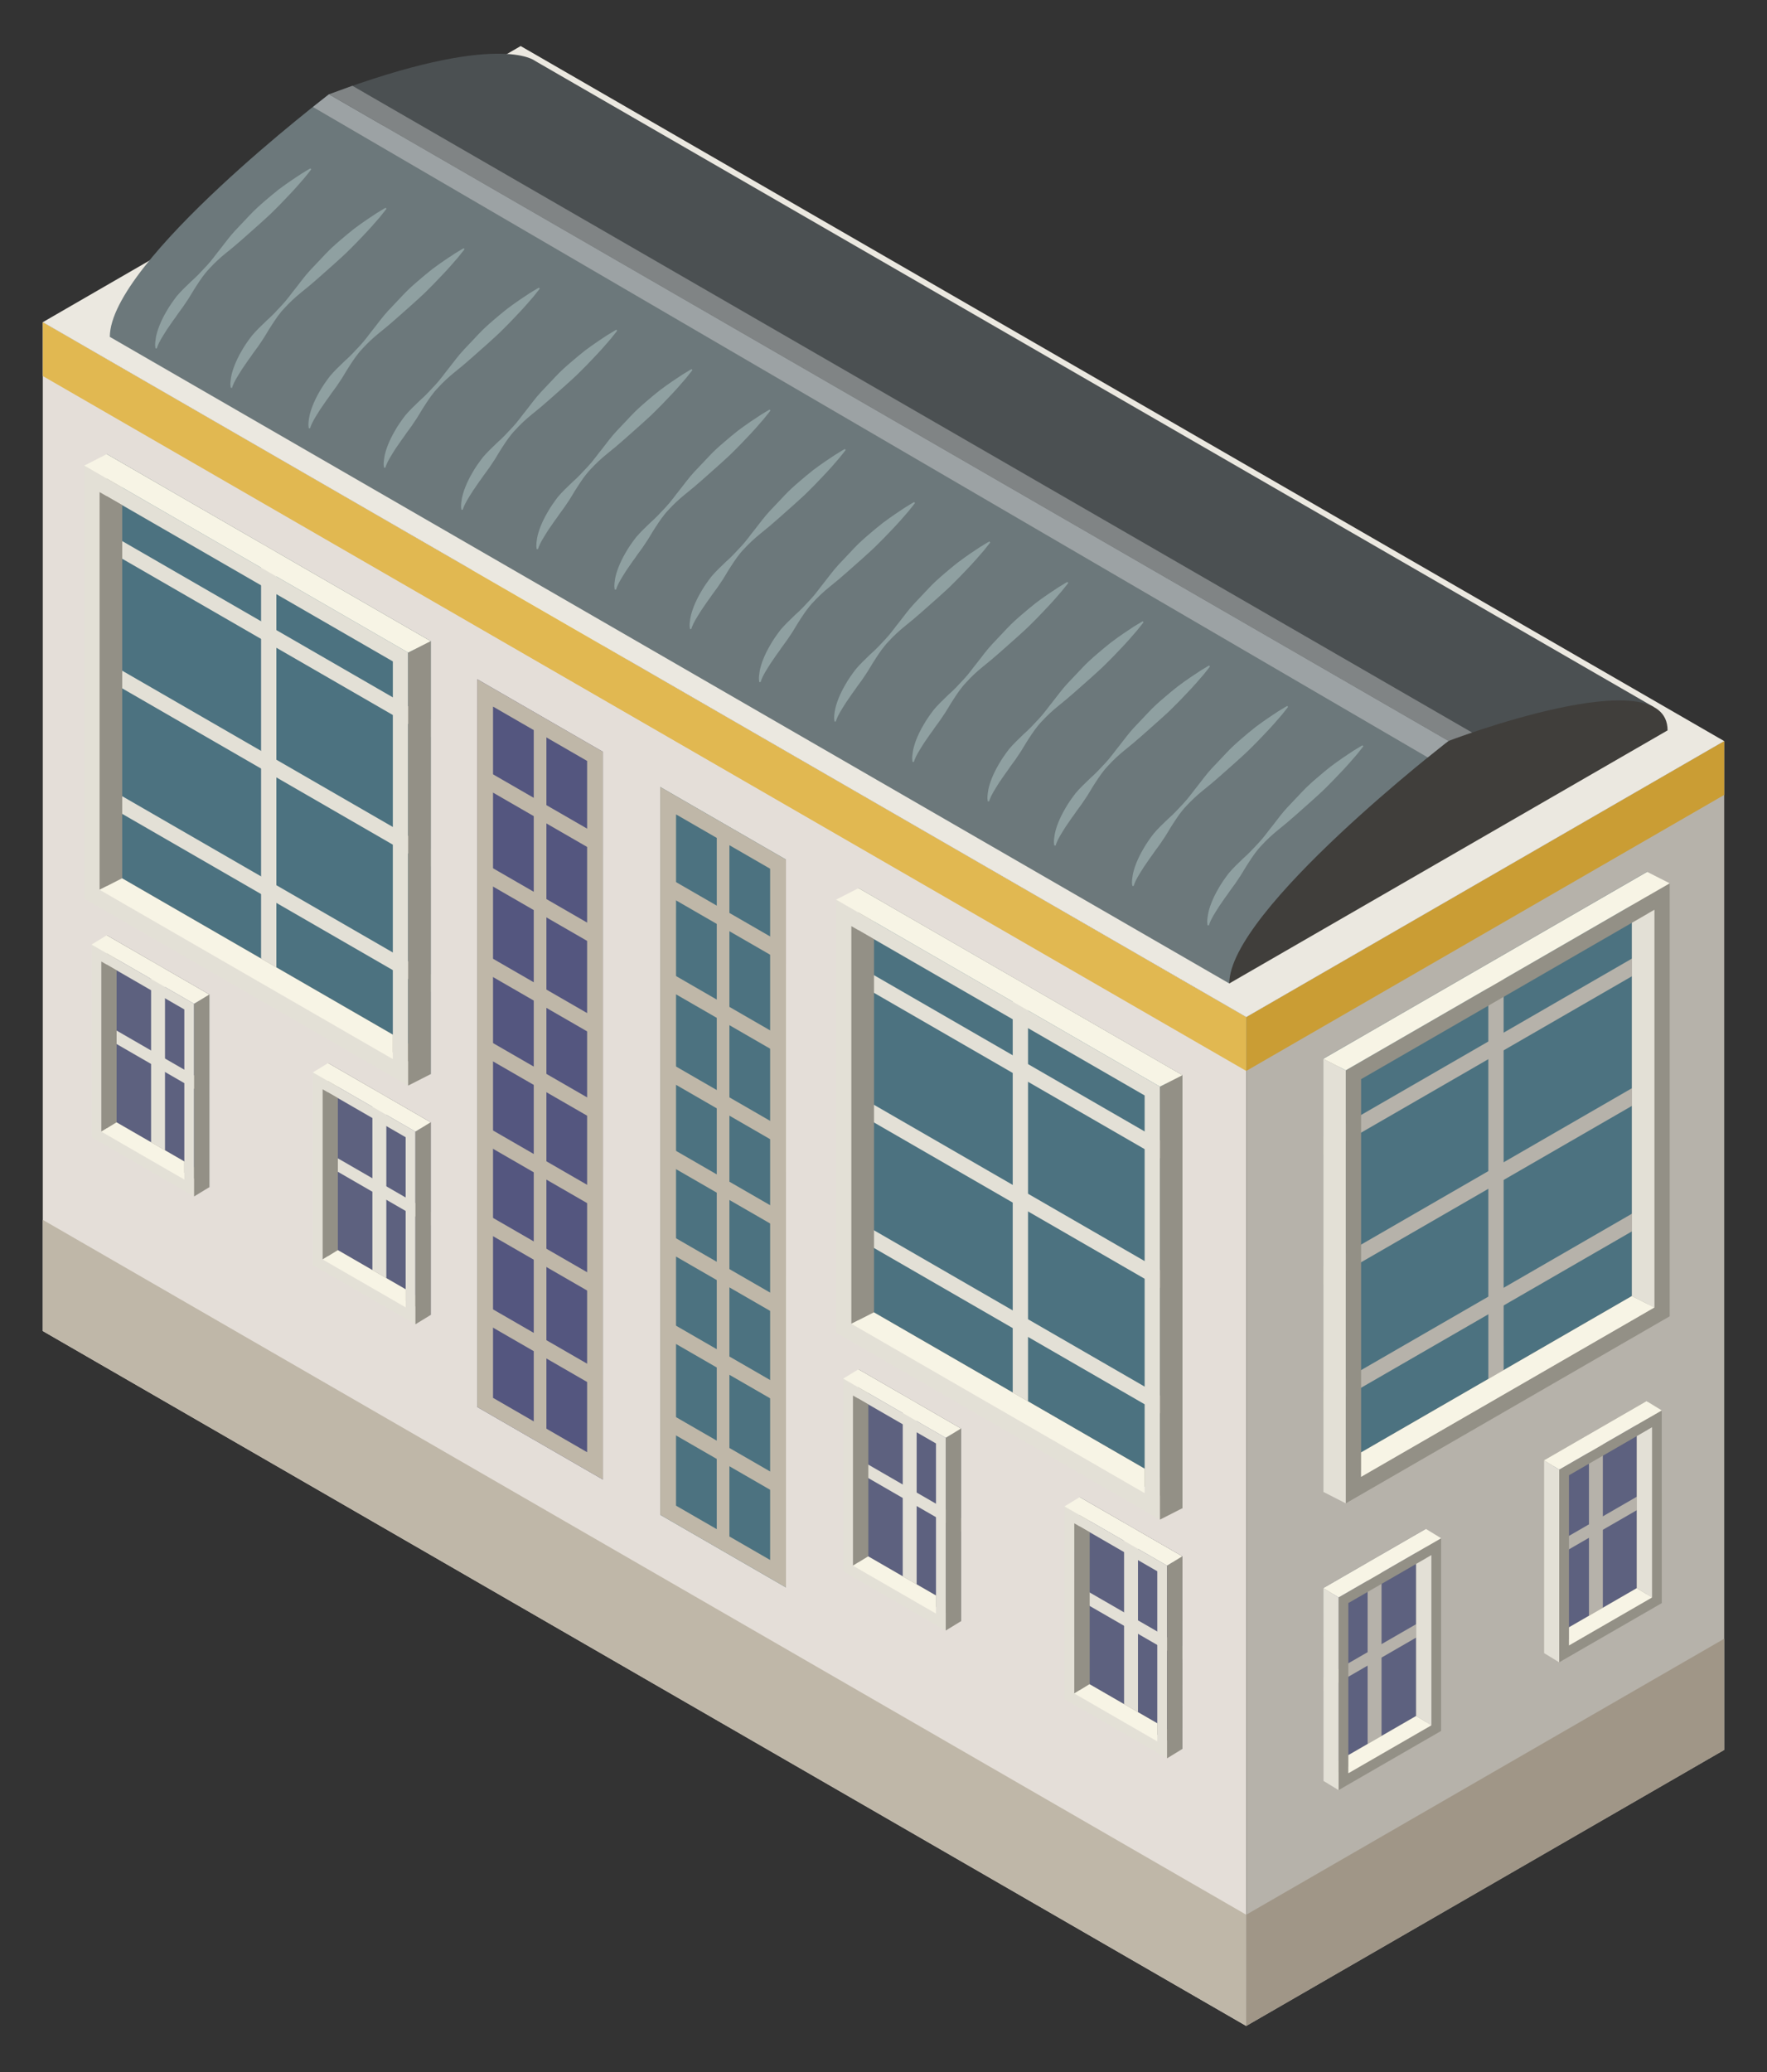 <?xml version="1.0" encoding="UTF-8"?> <!-- Creator: CorelDRAW 2018 (64-Bit) --> <svg xmlns="http://www.w3.org/2000/svg" xmlns:xlink="http://www.w3.org/1999/xlink" xml:space="preserve" width="29mm" height="34mm" style="shape-rendering:geometricPrecision; text-rendering:geometricPrecision; image-rendering:optimizeQuality; fill-rule:evenodd; clip-rule:evenodd" viewBox="0 0 2900 3400"><rect x="0" y="0" width="2900" height="3400" fill="#333333" stroke="none"/> <defs> <style type="text/css"> <![CDATA[ .fil14 {fill:#F7F4E5;fill-rule:nonzero} .fil12 {fill:#EBE8E0;fill-rule:nonzero} .fil3 {fill:#E4DED8;fill-rule:nonzero} .fil6 {fill:#E3E0D6;fill-rule:nonzero} .fil8 {fill:#E1B851;fill-rule:nonzero} .fil1 {fill:#DED853;fill-rule:nonzero} .fil11 {fill:#CA9D34;fill-rule:nonzero} .fil19 {fill:#C4C186;fill-rule:nonzero} .fil4 {fill:#BFB7A8;fill-rule:nonzero} .fil2 {fill:#BFB75B;fill-rule:nonzero} .fil9 {fill:#B6B2AA;fill-rule:nonzero} .fil10 {fill:#A09687;fill-rule:nonzero} .fil20 {fill:#9CA2A4;fill-rule:nonzero} .fil13 {fill:#939086;fill-rule:nonzero} .fil0 {fill:#85803C;fill-rule:nonzero} .fil23 {fill:#8FA0A1;fill-rule:nonzero} .fil21 {fill:#808485;fill-rule:nonzero} .fil22 {fill:#787473;fill-rule:nonzero} .fil16 {fill:#6C787B;fill-rule:nonzero} .fil18 {fill:#403E3B;fill-rule:nonzero} .fil17 {fill:#4B5052;fill-rule:nonzero} .fil7 {fill:#5D617F;fill-rule:nonzero} .fil5 {fill:#4C7280;fill-rule:nonzero} .fil15 {fill:#54567F;fill-rule:nonzero} ]]> </style> </defs> <g id="Слой_x0020_1">  <g id="_2963834047088"> <path class="fil0" d="M1093.93 841.63c-50.8,29.31 -50.8,76.91 0,106.24 50.8,29.33 133.21,29.33 184.01,0 50.8,-29.33 50.8,-76.93 0,-106.24 -50.8,-29.35 -133.21,-29.35 -184.01,0z"></path> <path class="fil1" d="M1041.79 786.2c0,79.62 64.52,144.15 144.14,144.15 79.63,0 144.15,-64.53 144.15,-144.15 0,-79.62 -64.52,-144.14 -144.15,-144.14 -79.62,0 -144.14,64.52 -144.14,144.14z"></path> <path class="fil2" d="M1121.27 657.54c-61.49,83.12 -24.66,235.65 110.31,235.65 24.95,0 46.5,-5.32 64.7,-14.34 -26.42,31.5 -66.04,51.5 -110.35,51.5 -79.62,0 -144.14,-64.53 -144.14,-144.15 0,-56.33 32.38,-104.98 79.48,-128.66z"></path> <path class="fil0" d="M825.96 989.44c-50.8,29.32 -50.8,76.86 0,106.19 50.84,29.38 133.17,29.38 184.01,0 50.8,-29.33 50.8,-76.87 0,-106.19 -50.84,-29.36 -133.17,-29.36 -184.01,0z"></path> <path class="fil1" d="M773.82 933.98c0,79.58 64.52,144.15 144.14,144.15 79.59,0 144.11,-64.57 144.11,-144.15 0,-79.59 -64.52,-144.14 -144.11,-144.14 -79.62,0 -144.14,64.55 -144.14,144.14z"></path> <path class="fil2" d="M853.3 805.29c-61.52,83.15 -24.69,235.73 110.28,235.73 24.98,0 46.49,-5.37 64.73,-14.4 -26.45,31.47 -66.07,51.51 -110.35,51.51 -79.62,0 -144.14,-64.57 -144.14,-144.15 0,-56.3 32.38,-104.99 79.48,-128.69z"></path> <path class="fil0" d="M537.63 1153.3c-50.8,29.35 -50.8,76.91 0,106.26 50.84,29.31 133.21,29.31 184.01,0 50.8,-29.35 50.8,-76.91 0,-106.26 -50.8,-29.31 -133.17,-29.31 -184.01,0z"></path> <path class="fil1" d="M485.53 1097.89c0,79.62 64.52,144.14 144.14,144.14 79.59,0 144.15,-64.52 144.15,-144.14 0,-79.63 -64.56,-144.16 -144.15,-144.16 -79.62,0 -144.14,64.53 -144.14,144.16z"></path> <path class="fil2" d="M564.98 969.19c-61.49,83.15 -24.66,235.69 110.34,235.69 24.95,0 46.46,-5.32 64.7,-14.32 -26.42,31.46 -66.04,51.5 -110.35,51.5 -79.62,0 -144.18,-64.55 -144.18,-144.17 0,-56.35 32.42,-105 79.49,-128.7z"></path> <path class="fil0" d="M269.66 1301.12c-50.8,29.31 -50.8,76.87 0,106.18 50.8,29.35 133.21,29.35 184.01,0 50.8,-29.31 50.8,-76.87 0,-106.18 -50.8,-29.35 -133.21,-29.35 -184.01,0z"></path> <path class="fil1" d="M217.52 1245.65c0,79.63 64.53,144.16 144.15,144.16 79.62,0 144.14,-64.53 144.14,-144.16 0,-79.58 -64.52,-144.14 -144.14,-144.14 -79.62,0 -144.15,64.56 -144.15,144.14z"></path> <path class="fil2" d="M297.01 1116.97c-61.49,83.14 -24.66,235.72 110.31,235.72 24.98,0 46.46,-5.36 64.7,-14.39 -26.42,31.5 -66.04,51.51 -110.35,51.51 -79.62,0 -144.15,-64.53 -144.15,-144.16 0,-56.29 32.39,-104.95 79.49,-128.68z"></path> <polygon class="fil3" points="70.24,2184.13 2045.41,3324.44 2045.41,1668.99 70.24,528.67 "></polygon> <polygon class="fil4" points="70.24,2184.13 2045.41,3324.44 2045.41,3141.95 70.24,2001.66 "></polygon> <polygon class="fil5" points="1408.89,2167.92 1940.39,2474.81 1940.42,1764.28 1408.89,1457.4 "></polygon> <polygon class="fil6" points="1662.08,2314.16 1687.2,2328.61 1687.2,1618.08 1662.08,1603.58 "></polygon> <polygon class="fil6" points="1408.89,1827.14 1940.39,2134.02 1940.42,2105.03 1408.89,1798.18 "></polygon> <polygon class="fil6" points="1408.89,1614.46 1940.42,1921.33 1940.42,1892.3 1408.89,1585.45 "></polygon> <polygon class="fil6" points="1408.85,2033.09 1940.39,2339.98 1940.39,2310.97 1408.85,2004.06 "></polygon> <polygon class="fil5" points="175.23,1455.74 706.76,1762.58 706.79,1052.06 175.26,745.18 "></polygon> <polygon class="fil6" points="428.49,1601.89 453.57,1616.39 453.57,905.86 428.49,891.36 "></polygon> <polygon class="fil6" points="175.23,1114.92 706.76,1421.84 706.76,1392.8 175.23,1085.93 "></polygon> <polygon class="fil6" points="175.23,902.23 706.76,1209.08 706.76,1180.11 175.23,873.24 "></polygon> <polygon class="fil6" points="175.23,1320.87 706.76,1627.71 706.76,1598.75 175.23,1291.87 "></polygon> <polygon class="fil7" points="175.23,1850.92 343.5,1948.08 343.5,1631.88 175.23,1534.7 "></polygon> <polygon class="fil6" points="247.97,1892.9 270.79,1906.07 270.79,1589.86 247.97,1576.67 "></polygon> <polygon class="fil6" points="175.23,1703.85 343.5,1801 343.5,1778.95 175.23,1681.76 "></polygon> <polygon class="fil7" points="538.48,2060.61 706.76,2157.76 706.76,1841.57 538.48,1744.42 "></polygon> <polygon class="fil6" points="611.19,2102.59 634.05,2115.79 634.05,1799.6 611.19,1786.44 "></polygon> <polygon class="fil6" points="538.48,1913.54 706.76,2010.73 706.76,1988.65 538.48,1891.46 "></polygon> <polygon class="fil7" points="1408.85,2563.12 1577.13,2660.27 1577.13,2344.08 1408.85,2246.91 "></polygon> <polygon class="fil6" points="1481.56,2605.13 1504.42,2618.28 1504.42,2302.08 1481.6,2288.93 "></polygon> <polygon class="fil6" points="1408.85,2416.04 1577.13,2513.23 1577.13,2491.14 1408.85,2393.94 "></polygon> <polygon class="fil7" points="1772.07,2772.8 1940.39,2869.99 1940.39,2553.76 1772.07,2456.65 "></polygon> <polygon class="fil6" points="1844.82,2814.81 1867.64,2828.01 1867.64,2511.81 1844.82,2498.62 "></polygon> <polygon class="fil6" points="1772.07,2625.8 1940.39,2722.91 1940.39,2700.84 1772.07,2603.71 "></polygon> <polygon class="fil8" points="70.24,617.04 2045.41,1757.36 2045.41,1668.99 70.24,528.67 "></polygon> <polygon class="fil9" points="2045.41,1668.89 2045.41,3324.33 2829.77,2871.48 2829.74,1216.07 "></polygon> <polygon class="fil10" points="2045.41,3324.33 2829.77,2871.48 2829.77,2689.01 2045.41,3141.83 "></polygon> <polygon class="fil5" points="2171.81,1737.33 2171.81,2447.86 2703.34,2140.98 2703.34,1430.45 "></polygon> <polygon class="fil9" points="2442.63,1591.1 2442.67,2301.66 2467.79,2287.16 2467.75,1576.6 "></polygon> <polygon class="fil9" points="2171.81,2107.08 2703.34,1800.19 2703.34,1771.2 2171.81,2078.07 "></polygon> <polygon class="fil9" points="2171.81,1894.38 2703.34,1587.5 2703.34,1558.5 2171.81,1865.38 "></polygon> <polygon class="fil9" points="2171.81,2284.02 2171.81,2312.99 2703.34,2006.14 2703.34,1977.14 "></polygon> <polygon class="fil7" points="2171.81,2605.97 2171.81,2922.16 2340.12,2825.01 2340.12,2508.82 "></polygon> <polygon class="fil9" points="2244.55,2564 2244.55,2880.15 2267.37,2866.98 2267.37,2550.84 "></polygon> <polygon class="fil9" points="2171.81,2753.05 2171.81,2775.12 2340.12,2677.93 2340.12,2655.88 "></polygon> <polygon class="fil7" points="2535.03,2396.28 2535.03,2712.48 2703.34,2615.31 2703.34,2299.1 "></polygon> <polygon class="fil9" points="2607.81,2354.26 2607.81,2670.46 2630.59,2657.26 2630.59,2341.07 "></polygon> <polygon class="fil9" points="2535.03,2565.4 2703.34,2468.25 2703.34,2446.16 2535.03,2543.35 "></polygon> <polygon class="fil11" points="2045.41,1757.27 2829.74,1304.4 2829.74,1216.07 2045.41,1668.89 "></polygon> <polygon class="fil12" points="70.24,528.67 2045.41,1668.92 2829.74,1216.07 854.54,75.57 "></polygon> <path class="fil13" d="M200.38 788.67l481.29 277.85 -0.03 652.57 -481.3 -277.89 0.04 -652.53zm-25.15 667.07l531.53 306.84 0.03 -710.52 -531.53 -306.88 -0.03 710.56z"></path> <path class="fil6" d="M163.44 807.48l481.3 277.84 -0.04 652.57 -481.29 -277.84 0.03 -652.57zm-25.11 667.03l531.49 306.89 0.04 -710.58 -531.53 -306.85 0 710.54z"></path> <polygon class="fil13" points="669.82,1781.4 706.76,1762.58 706.79,1052.06 669.86,1070.82 "></polygon> <polygon class="fil13" points="163.41,1460.05 200.34,1441.2 200.38,828.78 163.44,807.48 "></polygon> <polygon class="fil14" points="138.33,763.97 669.86,1070.82 706.79,1052.06 175.26,745.18 "></polygon> <polygon class="fil14" points="163.41,1460.05 644.7,1737.89 644.74,1697.78 200.34,1441.2 "></polygon> <path class="fil13" d="M1434.18 1500.89l481.33 277.89 0 652.52 -481.33 -277.88 0 -652.53zm-25.11 667.03l531.53 306.89 0.03 -710.53 -531.56 -306.88 0 710.52z"></path> <path class="fil6" d="M1397.25 1519.7l481.33 277.85 0 652.56 -481.33 -277.88 0 -652.53zm-25.08 667.03l531.53 306.85 0 -710.51 -531.53 -306.87 0 710.53z"></path> <polygon class="fil13" points="1903.7,2493.58 1940.6,2474.81 1940.63,1764.28 1903.7,1783.07 "></polygon> <polygon class="fil13" points="1397.25,2172.23 1434.18,2153.42 1434.18,1541.01 1397.25,1519.7 "></polygon> <polygon class="fil14" points="1372.17,1476.2 1903.7,1783.07 1940.63,1764.28 1409.07,1457.4 "></polygon> <polygon class="fil14" points="1397.25,2172.23 1878.58,2450.11 1878.58,2409.97 1434.18,2153.42 "></polygon> <path class="fil13" d="M2196.89 2404.57l0 -652.57 481.33 -277.88 0 652.57 -481.33 277.88zm-25.08 -667.07l0 710.53 531.53 -306.84 0 -710.53 -531.53 306.84z"></path> <path class="fil13" d="M2233.83 2423.34l0 -652.53 481.33 -277.9 0 652.55 -481.33 277.88zm-25.12 -667.04l0 710.57 531.56 -306.92 0 -710.53 -531.56 306.88z"></path> <polygon class="fil6" points="2171.81,1737.5 2171.81,2448.03 2208.71,2466.87 2208.71,1756.3 "></polygon> <polygon class="fil6" points="2678.22,1514.26 2678.22,2126.69 2715.16,2145.46 2715.16,1492.91 "></polygon> <polygon class="fil14" points="2171.81,1737.5 2208.71,1756.3 2740.27,1449.42 2703.34,1430.66 "></polygon> <polygon class="fil14" points="2233.83,2383.27 2233.83,2423.34 2715.16,2145.46 2678.22,2126.69 "></polygon> <path class="fil13" d="M191.24 1562.45l136.25 78.63 0 279.19 -136.25 -78.63 0 -279.19zm-16.01 288.47l168.27 97.16 0 -316.2 -168.27 -97.18 0 316.22z"></path> <path class="fil6" d="M166.27 1577.73l136.24 78.68 0 279.15 -136.24 -78.64 0 -279.19zm-16.02 288.43l168.27 97.15 0 -316.19 -168.27 -97.15 0 316.19z"></path> <polygon class="fil13" points="318.52,1963.31 343.5,1948.08 343.5,1631.88 318.52,1647.12 "></polygon> <polygon class="fil13" points="166.27,1856.92 191.24,1841.64 191.24,1592.16 166.27,1577.73 "></polygon> <polygon class="fil14" points="150.25,1549.97 318.52,1647.12 343.5,1631.88 175.23,1534.7 "></polygon> <polygon class="fil14" points="166.27,1856.92 302.51,1935.56 302.51,1905.84 191.24,1841.64 "></polygon> <path class="fil13" d="M554.5 1772.17l136.24 78.68 0 279.19 -136.24 -78.7 0 -279.17zm-16.02 288.44l168.28 97.15 0 -316.19 -168.28 -97.15 0 316.19z"></path> <path class="fil6" d="M529.52 1787.46l136.24 78.63 0 279.19 -136.24 -78.63 0 -279.19zm-16.02 288.42l168.28 97.17 0 -316.21 -168.28 -97.15 0 316.19z"></path> <polygon class="fil13" points="681.78,2173.05 706.76,2157.76 706.76,1841.57 681.78,1856.84 "></polygon> <polygon class="fil13" points="529.52,2066.65 554.5,2051.34 554.5,1801.85 529.52,1787.46 "></polygon> <polygon class="fil14" points="513.5,1759.69 681.78,1856.84 706.76,1841.57 538.48,1744.42 "></polygon> <polygon class="fil14" points="529.52,2066.65 665.76,2145.28 665.76,2115.61 554.5,2051.34 "></polygon> <path class="fil13" d="M1424.87 2274.68l136.24 78.67 0 279.15 -136.24 -78.67 0 -279.15zm-16.02 288.44l168.28 97.15 0 -316.19 -168.28 -97.17 0 316.21z"></path> <path class="fil6" d="M1399.89 2289.96l136.25 78.63 0 279.22 -136.25 -78.67 0 -279.18zm-16.01 288.42l168.27 97.19 0 -316.23 -168.27 -97.15 0 316.19z"></path> <polygon class="fil13" points="1552.15,2675.57 1577.13,2660.27 1577.13,2344.08 1552.15,2359.34 "></polygon> <polygon class="fil13" points="1399.89,2569.14 1424.87,2553.83 1424.87,2304.35 1399.89,2289.96 "></polygon> <polygon class="fil14" points="1383.88,2262.19 1552.15,2359.34 1577.13,2344.08 1408.85,2246.91 "></polygon> <polygon class="fil14" points="1399.89,2569.14 1536.14,2647.81 1536.14,2618.11 1424.87,2553.83 "></polygon> <path class="fil13" d="M1788.09 2484.4l136.21 78.63 0 279.19 -136.21 -78.63 0 -279.19zm-16.09 288.4l168.31 97.19 0.04 -316.23 -168.35 -97.11 0 316.15z"></path> <path class="fil6" d="M1763.11 2499.64l136.21 78.67 0 279.19 -136.24 -78.67 0.03 -279.19zm-16.08 288.47l168.31 97.16 0 -316.23 -168.31 -97.17 0 316.24z"></path> <polygon class="fil13" points="1915.34,2885.27 1940.31,2869.99 1940.35,2553.76 1915.34,2569.04 "></polygon> <polygon class="fil13" points="1763.08,2778.83 1788.09,2763.59 1788.09,2514.07 1763.11,2499.64 "></polygon> <polygon class="fil14" points="1747.03,2471.87 1915.34,2569.04 1940.35,2553.76 1772,2456.65 "></polygon> <polygon class="fil14" points="1763.08,2778.83 1899.32,2857.5 1899.32,2827.79 1788.09,2763.59 "></polygon> <path class="fil13" d="M2549.99 2684.67l0 -279.18 136.27 -78.64 0 279.19 -136.27 78.63zm-16.02 -288.39l0 316.2 168.31 -97.17 0 -316.21 -168.31 97.18z"></path> <path class="fil13" d="M2575 2699.98l0 -279.18 136.24 -78.71 0 279.23 -136.24 78.66zm-16.05 -288.46l0 316.2 168.34 -97.16 -0.03 -316.2 -168.31 97.16z"></path> <polygon class="fil6" points="2533.97,2396.28 2533.97,2712.48 2558.95,2727.72 2558.95,2411.52 "></polygon> <polygon class="fil6" points="2686.26,2356.56 2686.26,2606.04 2711.24,2621.32 2711.24,2342.09 "></polygon> <polygon class="fil14" points="2533.97,2396.28 2558.95,2411.52 2727.26,2314.36 2702.28,2299.1 "></polygon> <polygon class="fil14" points="2575,2670.28 2575,2699.98 2711.24,2621.32 2686.26,2606.04 "></polygon> <path class="fil13" d="M2187.93 2894.44l0 -279.19 136.21 -78.68 0 279.19 -136.21 78.68zm-16.09 -288.47l0.04 316.19 168.31 -97.15 0 -316.19 -168.35 97.15z"></path> <path class="fil13" d="M2212.91 2909.68l0 -279.19 136.24 -78.64 0 279.2 -136.24 78.63zm-16.06 -288.44l0 316.2 168.31 -97.15 0 -316.2 -168.31 97.15z"></path> <polygon class="fil6" points="2171.84,2605.97 2171.88,2922.16 2196.85,2937.44 2196.85,2621.24 "></polygon> <polygon class="fil6" points="2324.14,2566.24 2324.14,2815.76 2349.15,2831.05 2349.15,2551.85 "></polygon> <polygon class="fil14" points="2171.84,2605.97 2196.85,2621.24 2365.16,2524.09 2340.19,2508.82 "></polygon> <polygon class="fil14" points="2212.91,2880.01 2212.91,2909.68 2349.15,2831.05 2324.14,2815.76 "></polygon> <polygon class="fil15" points="783.13,2308.76 989.58,2427.93 989.58,1233.62 783.17,1114.47 "></polygon> <path class="fil4" d="M809.17 1159.47l154.41 89.15 0 1134.33 -154.41 -89.19 0 -1134.29zm-26.04 1149.29l206.45 119.17 0.03 -1194.31 -206.44 -119.15 -0.04 1194.29z"></path> <polygon class="fil4" points="797.53,1734.97 975.22,1837.48 975.22,1807.45 797.53,1704.91 "></polygon> <polygon class="fil4" points="797.53,2021.76 975.22,2124.36 975.22,2094.33 797.53,1991.78 "></polygon> <polygon class="fil4" points="797.53,1448.09 975.22,1550.64 975.22,1520.61 797.53,1418.06 "></polygon> <polygon class="fil4" points="797.53,1596.57 975.22,1699.12 975.22,1669.1 797.53,1566.54 "></polygon> <polygon class="fil4" points="797.53,1878.37 975.22,1980.92 975.22,1950.89 797.53,1848.31 "></polygon> <polygon class="fil4" points="797.53,2171.85 975.22,2274.43 975.22,2244.42 797.53,2141.86 "></polygon> <polygon class="fil4" points="797.53,1293.91 975.22,1396.47 975.22,1366.45 797.53,1263.9 "></polygon> <polygon class="fil4" points="875.98,2355.57 896.76,2367.56 896.76,1186.81 875.98,1174.85 "></polygon> <polygon class="fil5" points="1083.52,2485.64 1289.9,2604.81 1289.93,1410.48 1083.52,1291.31 "></polygon> <path class="fil4" d="M1109.52 1336.36l154.41 89.14 0 1134.29 -154.44 -89.14 0.03 -1134.29zm-26 1149.28l206.38 119.17 0.03 -1194.33 -206.41 -119.17 0 1194.33z"></path> <polygon class="fil4" points="1097.88,1911.77 1275.54,2014.32 1275.54,1984.34 1097.88,1881.79 "></polygon> <polygon class="fil4" points="1097.88,2198.65 1275.54,2301.2 1275.54,2271.19 1097.88,2168.64 "></polygon> <polygon class="fil4" points="1097.92,1624.93 1275.54,1727.51 1275.54,1697.5 1097.92,1594.94 "></polygon> <polygon class="fil4" points="1097.92,1773.42 1275.54,1876 1275.54,1845.94 1097.92,1743.39 "></polygon> <polygon class="fil4" points="1097.88,2055.21 1275.54,2157.76 1275.54,2127.75 1097.88,2025.2 "></polygon> <polygon class="fil4" points="1097.88,2348.72 1275.54,2451.27 1275.54,2421.28 1097.88,2318.7 "></polygon> <polygon class="fil4" points="1097.92,1470.77 1275.54,1573.32 1275.54,1543.34 1097.92,1440.78 "></polygon> <polygon class="fil4" points="1176.34,2532.45 1197.12,2544.44 1197.12,1363.67 1176.37,1351.67 "></polygon> <path class="fil16" d="M180.24 552.77l1837.26 1061.01 359.69 -398 -1837.3 -1061.02c0,0 -359.65,274.22 -359.65,398.01z"></path> <path class="fil17" d="M539.89 154.76l1837.3 1061.02 336.55 -55.88 -1836.1 -1060.27c0,0 -59.72,-48.97 -337.75,55.13z"></path> <path class="fil18" d="M2377.19 1215.78c0,0 -359.69,278.06 -359.69,398l359.69 -207.64 359.63 -207.64c0,-119.95 -359.63,17.28 -359.63,17.28z"></path> <path class="fil19" d="M576.79 141.36l1.59 -0.57c-0.53,0.22 -1.06,0.39 -1.59,0.57z"></path> <path class="fil20" d="M2343.19 1242.84l-1829.58 -1067.23 26.28 -20.85 1837.3 1061.02c0,0 -12.2,9.43 -32.13,25.58l-1.87 1.48z"></path> <path class="fil21" d="M2377.19 1215.78l0 0 -1837.3 -1061.02 36.9 -13.4c0.53,-0.18 1.06,-0.35 1.59,-0.57l1837.55 1061.2 -0.46 0.17c-23.53,7.97 -38.28,13.62 -38.28,13.62l0 0z"></path> <path class="fil22" d="M2345.06 1241.36c19.93,-16.15 32.13,-25.58 32.13,-25.58l0 0c0,0 14.75,-5.65 38.28,-13.62l-38.28 13.62 -32.13 25.58z"></path> <path class="fil23" d="M494.63 285.12c-9.1,5.96 -22.12,14.46 -36.97,25.61 -7.23,5.82 -15.1,12.13 -23.11,19.12 -8.08,6.95 -16.4,14.39 -24.37,22.89 -8.01,8.44 -16.23,17.15 -24.59,26 -8.29,8.93 -15.7,19.02 -23.32,28.83 -7.83,9.56 -14.85,19.93 -23.25,28.71 -8.25,8.89 -16.33,17.71 -25.22,25.44 -8.43,8.04 -16.72,15.94 -23.64,24.16 -6.56,8.57 -12.38,16.94 -17.07,25.23 -9.56,16.29 -15.24,31.5 -17.25,42.72 -0.96,5.61 -1.34,10.09 -1.2,13.19 0.17,3.21 0.67,4.76 0.67,4.76l2.08 -0.1c0,0 1.44,-5.75 6.7,-14.92 2.58,-4.56 6.07,-9.88 9.88,-16.02 4.3,-5.96 8.57,-12.88 14.07,-20.07 4.87,-7.55 11.22,-15.1 16.8,-23.85 6.06,-8.43 11.22,-18.38 17.64,-27.94 6.2,-9.7 12.91,-19.65 21.3,-28.36 8.15,-8.89 17.11,-17.29 26.74,-25.05 19.44,-15.28 37.29,-31.96 54.58,-47.1 8.39,-7.76 16.86,-14.99 24.2,-22.51 7.58,-7.3 14.46,-14.6 20.78,-21.27 12.84,-13.19 22.96,-24.94 30.02,-33.19 6.91,-8.44 10.69,-13.52 10.69,-13.52l-1.41 -1.58c0,0 -5.51,3.03 -14.75,8.82z"></path> <path class="fil23" d="M618.14 349.75c-9.1,5.96 -22.12,14.49 -36.97,25.64 -7.23,5.82 -15.1,12.1 -23.11,19.12 -8.08,6.92 -16.44,14.4 -24.38,22.86 -8,8.43 -16.22,17.15 -24.58,26 -8.3,8.96 -15.74,19.05 -23.32,28.86 -7.87,9.56 -14.86,19.9 -23.25,28.68 -8.26,8.89 -16.37,17.71 -25.23,25.44 -8.46,8.07 -16.72,15.98 -23.63,24.2 -6.6,8.53 -12.42,16.89 -17.08,25.18 -9.56,16.34 -15.24,31.54 -17.25,42.76 -0.95,5.61 -1.34,10.09 -1.23,13.2 0.21,3.21 0.67,4.76 0.67,4.76l2.12 -0.11c0,0 1.44,-5.75 6.7,-14.92 2.57,-4.55 6.07,-9.88 9.88,-16.02 4.3,-5.99 8.57,-12.91 14.04,-20.11 4.87,-7.54 11.25,-15.06 16.82,-23.81 6.04,-8.46 11.22,-18.41 17.61,-27.97 6.24,-9.7 12.94,-19.65 21.31,-28.33 8.18,-8.93 17.14,-17.29 26.77,-25.08 19.44,-15.28 37.29,-31.93 54.58,-47.1 8.39,-7.73 16.86,-14.99 24.2,-22.51 7.58,-7.3 14.43,-14.57 20.78,-21.23 12.84,-13.23 22.96,-24.98 30.02,-33.2 6.91,-8.47 10.65,-13.55 10.65,-13.55l-1.38 -1.55c0,0 -5.5,3 -14.74,8.79z"></path> <path class="fil23" d="M746.2 416.17c-9.1,5.93 -22.12,14.47 -36.97,25.61 -7.27,5.83 -15.1,12.11 -23.08,19.13 -8.07,6.91 -16.47,14.39 -24.41,22.86 -7.97,8.43 -16.19,17.14 -24.55,26 -8.33,8.96 -15.74,19.05 -23.36,28.82 -7.83,9.59 -14.81,19.93 -23.24,28.75 -8.26,8.89 -16.34,17.71 -25.23,25.4 -8.43,8.08 -16.68,15.98 -23.63,24.2 -6.56,8.57 -12.39,16.93 -17.08,25.19 -9.52,16.33 -15.24,31.54 -17.21,42.75 -1.03,5.61 -1.34,10.09 -1.24,13.2 0.21,3.21 0.67,4.76 0.67,4.76l2.08 -0.11c0,0 1.45,-5.75 6.71,-14.92 2.54,-4.55 6.06,-9.88 9.87,-16.01 4.34,-6 8.61,-12.92 14.08,-20.11 4.87,-7.55 11.25,-15.07 16.79,-23.81 6.07,-8.47 11.26,-18.42 17.61,-27.98 6.28,-9.7 12.94,-19.65 21.34,-28.33 8.15,-8.92 17.14,-17.28 26.74,-25.08 19.44,-15.31 37.29,-31.93 54.57,-47.1 8.44,-7.76 16.87,-14.99 24.24,-22.5 7.55,-7.34 14.39,-14.57 20.74,-21.24 12.84,-13.23 22.97,-24.94 30.06,-33.23 6.91,-8.4 10.62,-13.48 10.62,-13.48l-1.34 -1.59c0,0 -5.5,3 -14.78,8.82z"></path> <path class="fil23" d="M869.7 480.8c-9.1,5.96 -22.15,14.5 -36.97,25.65 -7.26,5.78 -15.1,12.1 -23.1,19.08 -8.08,6.95 -16.44,14.4 -24.38,22.9 -7.97,8.43 -16.19,17.14 -24.55,26 -8.33,8.96 -15.74,19.05 -23.39,28.79 -7.8,9.63 -14.82,19.96 -23.22,28.75 -8.25,8.89 -16.36,17.71 -25.25,25.43 -8.4,8.05 -16.69,15.98 -23.64,24.17 -6.53,8.57 -12.35,16.93 -17.04,25.22 -9.52,16.3 -15.28,31.54 -17.25,42.76 -0.99,5.58 -1.34,10.08 -1.2,13.16 0.18,3.21 0.67,4.77 0.67,4.77l2.08 -0.12c0,0 1.45,-5.74 6.7,-14.92 2.54,-4.55 6.07,-9.84 9.85,-16.01 4.37,-5.97 8.64,-12.88 14.11,-20.08 4.87,-7.55 11.25,-15.06 16.75,-23.85 6.11,-8.46 11.26,-18.38 17.64,-27.94 6.28,-9.7 12.95,-19.65 21.35,-28.36 8.11,-8.89 17.14,-17.29 26.74,-25.05 19.44,-15.31 37.29,-31.96 54.57,-47.09 8.43,-7.8 16.86,-15 24.2,-22.54 7.59,-7.31 14.43,-14.54 20.78,-21.24 12.84,-13.2 22.93,-24.94 30.06,-33.2 6.88,-8.43 10.62,-13.51 10.62,-13.51l-1.38 -1.59c0,0 -5.5,3.04 -14.75,8.82z"></path> <path class="fil23" d="M996.74 549.88c-9.1,5.92 -22.12,14.46 -36.97,25.61 -7.23,5.82 -15.1,12.1 -23.07,19.12 -8.12,6.91 -16.48,14.39 -24.42,22.86 -7.97,8.43 -16.22,17.14 -24.58,26 -8.29,8.96 -15.7,19.05 -23.32,28.82 -7.87,9.6 -14.85,19.97 -23.22,28.75 -8.29,8.89 -16.36,17.71 -25.25,25.4 -8.44,8.09 -16.73,15.98 -23.64,24.19 -6.6,8.59 -12.42,16.91 -17.07,25.2 -9.56,16.34 -15.24,31.54 -17.26,42.76 -0.98,5.61 -1.34,10.08 -1.23,13.2 0.21,3.19 0.71,4.75 0.71,4.75l2.08 -0.11c0,0 1.41,-5.74 6.7,-14.91 2.57,-4.56 6.07,-9.88 9.88,-16.02 4.3,-6 8.57,-12.92 14.04,-20.11 4.87,-7.51 11.29,-15.06 16.83,-23.81 6.06,-8.47 11.21,-18.41 17.6,-27.98 6.28,-9.7 12.91,-19.61 21.34,-28.33 8.15,-8.92 17.15,-17.28 26.71,-25.08 19.44,-15.27 37.32,-31.92 54.61,-47.09 8.39,-7.76 16.9,-14.96 24.23,-22.51 7.59,-7.3 14.43,-14.57 20.78,-21.24 12.84,-13.23 22.93,-24.94 29.99,-33.19 6.91,-8.44 10.65,-13.52 10.65,-13.52l-1.34 -1.58c0,0 -5.5,3 -14.78,8.82z"></path> <path class="fil23" d="M1120.25 614.5c-9.14,5.97 -22.12,14.5 -37.01,25.65 -7.23,5.79 -15.1,12.1 -23.07,19.09 -8.08,6.95 -16.44,14.39 -24.41,22.89 -7.94,8.43 -16.2,17.15 -24.56,26 -8.29,8.96 -15.69,19.05 -23.31,28.82 -7.87,9.61 -14.86,19.94 -23.25,28.72 -8.29,8.89 -16.34,17.71 -25.23,25.44 -8.43,8.03 -16.75,15.98 -23.67,24.15 -6.56,8.58 -12.38,16.94 -17.04,25.24 -9.56,16.3 -15.27,31.53 -17.28,42.76 -0.96,5.56 -1.31,10.08 -1.2,13.14 0.17,3.26 0.7,4.77 0.7,4.77l2.05 -0.11c0,0 1.45,-5.7 6.74,-14.92 2.54,-4.55 6.06,-9.84 9.84,-16.02 4.3,-5.95 8.61,-12.87 14.08,-20.06 4.86,-7.55 11.28,-15.1 16.82,-23.85 6.07,-8.44 11.19,-18.39 17.61,-27.94 6.28,-9.71 12.91,-19.65 21.34,-28.37 8.15,-8.89 17.11,-17.28 26.7,-25.04 19.44,-15.28 37.33,-31.97 54.58,-47.1 8.43,-7.8 16.9,-14.99 24.24,-22.54 7.58,-7.3 14.42,-14.54 20.77,-21.24 12.85,-13.19 22.97,-24.94 29.99,-33.2 6.95,-8.43 10.69,-13.51 10.69,-13.51l-1.38 -1.58c0,0 -5.5,3.03 -14.74,8.81z"></path> <path class="fil23" d="M1248.34 680.9c-9.14,5.96 -22.15,14.5 -37.01,25.64 -7.23,5.79 -15.09,12.1 -23.07,19.13 -8.11,6.87 -16.44,14.31 -24.41,22.86 -7.94,8.43 -16.23,17.14 -24.59,26 -8.25,8.96 -15.66,19.04 -23.32,28.79 -7.83,9.62 -14.85,19.97 -23.21,28.74 -8.29,8.89 -16.37,17.71 -25.26,25.44 -8.39,8.08 -16.72,15.97 -23.63,24.2 -6.57,8.53 -12.39,16.9 -17.08,25.19 -9.52,16.33 -15.24,31.5 -17.25,42.75 -0.95,5.62 -1.34,10.1 -1.2,13.16 0.18,3.25 0.71,4.79 0.71,4.79l2.04 -0.13c0,0 1.45,-5.71 6.74,-14.89 2.54,-4.58 6.03,-9.88 9.84,-16.05 4.31,-5.95 8.58,-12.87 14.08,-20.11 4.87,-7.51 11.25,-15.03 16.79,-23.81 6.07,-8.46 11.22,-18.38 17.64,-27.95 6.28,-9.7 12.91,-19.63 21.31,-28.31 8.15,-8.93 17.14,-17.3 26.74,-25.08 19.44,-15.31 37.29,-31.98 54.57,-47.11 8.4,-7.8 16.9,-14.99 24.24,-22.54 7.55,-7.31 14.43,-14.54 20.74,-21.2 12.88,-13.23 22.97,-24.98 30.02,-33.27 6.92,-8.39 10.69,-13.47 10.69,-13.47l-1.37 -1.59c0,0 -5.54,3.03 -14.75,8.82z"></path> <path class="fil23" d="M1371.81 745.57c-9.1,5.92 -22.12,14.45 -36.97,25.6 -7.23,5.83 -15.1,12.14 -23.07,19.12 -8.11,6.92 -16.47,14.37 -24.41,22.87 -7.97,8.43 -16.23,17.14 -24.59,26.03 -8.26,8.93 -15.66,19.01 -23.32,28.79 -7.87,9.59 -14.85,19.96 -23.21,28.74 -8.29,8.9 -16.37,17.72 -25.26,25.41 -8.43,8.08 -16.72,15.97 -23.64,24.2 -6.59,8.57 -12.38,16.94 -17.07,25.19 -9.56,16.33 -15.24,31.5 -17.25,42.75 -0.95,5.6 -1.34,10.1 -1.2,13.2 0.17,3.21 0.67,4.75 0.67,4.75l2.08 -0.09c0,0 1.45,-5.76 6.7,-14.93 2.58,-4.54 6.07,-9.88 9.88,-16.01 4.3,-5.97 8.57,-12.89 14.04,-20.15 4.87,-7.48 11.29,-15.03 16.83,-23.78 6.07,-8.46 11.22,-18.37 17.6,-27.97 6.28,-9.67 12.95,-19.66 21.31,-28.33 8.18,-8.92 17.18,-17.29 26.78,-25.07 19.43,-15.33 37.28,-31.93 54.57,-47.11 8.4,-7.76 16.9,-14.96 24.24,-22.5 7.55,-7.3 14.43,-14.58 20.74,-21.24 12.88,-13.2 22.97,-24.94 30.02,-33.23 6.92,-8.4 10.66,-13.48 10.66,-13.48l-1.35 -1.58c0,0 -5.53,2.98 -14.78,8.82z"></path> <path class="fil23" d="M1485.55 832.63c-9.1,5.97 -22.16,14.54 -36.97,25.69 -7.27,5.77 -15.1,12.09 -23.11,19.08 -8.08,6.91 -16.47,14.35 -24.38,22.85 -8,8.48 -16.22,17.18 -24.58,26.04 -8.3,8.96 -15.7,19.05 -23.36,28.79 -7.83,9.63 -14.82,19.97 -23.21,28.75 -8.26,8.88 -16.37,17.7 -25.26,25.39 -8.43,8.09 -16.69,15.99 -23.64,24.2 -6.56,8.59 -12.38,16.91 -17.04,25.24 -9.56,16.3 -15.27,31.46 -17.25,42.76 -0.98,5.56 -1.34,10.04 -1.2,13.14 0.18,3.21 0.64,4.73 0.64,4.73l2.12 -0.1c0,0 1.44,-5.74 6.7,-14.9 2.54,-4.54 6.03,-9.86 9.88,-16.04 4.3,-5.92 8.57,-12.88 14.04,-20.07 4.87,-7.56 11.25,-15.11 16.82,-23.86 6.04,-8.42 11.22,-18.34 17.61,-27.93 6.24,-9.66 12.94,-19.61 21.31,-28.33 8.14,-8.89 17.14,-17.32 26.77,-25.04 19.44,-15.31 37.25,-32 54.58,-47.1 8.39,-7.8 16.86,-14.99 24.2,-22.55 7.58,-7.3 14.43,-14.52 20.78,-21.23 12.84,-13.19 22.93,-24.95 30.02,-33.23 6.91,-8.4 10.62,-13.51 10.62,-13.51l-1.35 -1.59c0,0 -5.5,3.03 -14.74,8.82z"></path> <path class="fil23" d="M1609.02 897.28c-9.1,5.93 -22.12,14.52 -36.97,25.67 -7.27,5.81 -15.1,12.1 -23.11,19.11 -8.04,6.87 -16.44,14.36 -24.37,22.82 -7.98,8.47 -16.2,17.18 -24.56,26.04 -8.32,8.96 -15.73,19.05 -23.35,28.82 -7.83,9.59 -14.82,19.94 -23.21,28.76 -8.29,8.89 -16.37,17.71 -25.26,25.35 -8.43,8.12 -16.69,15.99 -23.67,24.24 -6.53,8.53 -12.35,16.87 -17.04,25.19 -9.53,16.33 -15.28,31.51 -17.22,42.75 -1.02,5.62 -1.34,10.1 -1.23,13.2 0.21,3.17 0.67,4.73 0.67,4.73l2.08 -0.11c0,0 1.44,-5.75 6.7,-14.88 2.54,-4.55 6.07,-9.91 9.88,-16.02 4.34,-5.99 8.61,-12.95 14.07,-20.14 4.87,-7.51 11.26,-15.06 16.8,-23.82 6.06,-8.46 11.21,-18.38 17.64,-27.97 6.24,-9.67 12.91,-19.61 21.3,-28.29 8.15,-8.93 17.15,-17.32 26.74,-25.08 19.44,-15.31 37.29,-31.97 54.61,-47.1 8.4,-7.76 16.87,-14.95 24.2,-22.51 7.55,-7.34 14.43,-14.58 20.78,-21.23 12.81,-13.23 22.93,-24.98 30.02,-33.24 6.92,-8.39 10.62,-13.5 10.62,-13.5l-1.37 -1.6c0,0 -5.51,3 -14.75,8.81z"></path> <path class="fil23" d="M1737.11 963.68c-9.13,5.92 -22.11,14.47 -37,25.64 -7.23,5.84 -15.07,12.12 -23.07,19.13 -8.08,6.88 -16.44,14.36 -24.38,22.82 -7.97,8.48 -16.19,17.19 -24.59,26.08 -8.29,8.88 -15.7,19.01 -23.32,28.78 -7.83,9.57 -14.88,19.93 -23.25,28.72 -8.25,8.89 -16.33,17.71 -25.25,25.4 -8.4,8.11 -16.69,15.98 -23.64,24.24 -6.53,8.57 -12.35,16.89 -17.04,25.19 -9.56,16.29 -15.28,31.5 -17.25,42.72 -0.99,5.63 -1.34,10.13 -1.2,13.19 0.14,3.21 0.67,4.76 0.67,4.76l2.08 -0.11c0,0 1.45,-5.74 6.7,-14.92 2.54,-4.51 6.07,-9.87 9.85,-16.01 4.3,-5.97 8.64,-12.91 14.11,-20.11 4.83,-7.51 11.22,-15.06 16.75,-23.81 6.11,-8.44 11.26,-18.38 17.64,-27.98 6.28,-9.67 12.95,-19.58 21.35,-28.29 8.11,-8.93 17.11,-17.32 26.74,-25.08 19.4,-15.28 37.25,-31.97 54.57,-47.1 8.43,-7.76 16.86,-14.95 24.2,-22.5 7.59,-7.31 14.43,-14.58 20.78,-21.28 12.84,-13.19 22.93,-24.94 30.02,-33.2 6.95,-8.39 10.66,-13.5 10.66,-13.5l-1.38 -1.6c0,0 -5.5,3 -14.75,8.82z"></path> <path class="fil23" d="M1860.62 1028.31c-9.13,5.97 -22.15,14.5 -37,25.69 -7.24,5.78 -15.07,12.1 -23.08,19.08 -8.07,6.92 -16.44,14.36 -24.37,22.86 -8.01,8.46 -16.23,17.17 -24.63,26.04 -8.25,8.92 -15.66,19.04 -23.32,28.82 -7.79,9.55 -14.85,19.89 -23.21,28.68 -8.25,8.89 -16.37,17.71 -25.26,25.44 -8.39,8.1 -16.68,15.97 -23.63,24.2 -6.56,8.57 -12.35,16.89 -17.04,25.21 -9.6,16.27 -15.28,31.51 -17.25,42.73 -0.99,5.61 -1.34,10.12 -1.24,13.15 0.18,3.26 0.67,4.77 0.67,4.77l2.12 -0.11c0,0 1.45,-5.72 6.7,-14.88 2.54,-4.55 6.07,-9.88 9.84,-16.05 4.31,-5.97 8.61,-12.87 14.12,-20.08 4.79,-7.54 11.21,-15.06 16.75,-23.84 6.07,-8.44 11.26,-18.34 17.61,-27.95 6.28,-9.66 12.98,-19.61 21.34,-28.32 8.15,-8.9 17.14,-17.32 26.77,-25.05 19.41,-15.31 37.26,-32 54.58,-47.1 8.4,-7.79 16.86,-15 24.2,-22.53 7.58,-7.31 14.43,-14.54 20.78,-21.25 12.84,-13.23 22.93,-24.97 29.98,-33.23 6.95,-8.39 10.66,-13.52 10.66,-13.52l-1.34 -1.58c0,0 -5.51,3.03 -14.75,8.82z"></path> <path class="fil23" d="M1969.77 1100.81c-9.14,5.93 -22.15,14.47 -37,25.64 -7.24,5.83 -15.1,12.07 -23.08,19.13 -8.11,6.88 -16.47,14.36 -24.41,22.82 -7.97,8.44 -16.23,17.14 -24.59,26 -8.25,8.96 -15.66,19.05 -23.32,28.86 -7.86,9.57 -14.85,19.93 -23.21,28.72 -8.29,8.89 -16.37,17.71 -25.26,25.4 -8.43,8.07 -16.72,15.98 -23.63,24.19 -6.57,8.62 -12.39,16.94 -17.04,25.2 -9.6,16.33 -15.28,31.54 -17.29,42.76 -0.95,5.61 -1.34,10.08 -1.2,13.18 0.18,3.21 0.67,4.77 0.67,4.77l2.08 -0.11c0,0 1.45,-5.75 6.74,-14.92 2.54,-4.55 6.07,-9.88 9.84,-16.01 4.31,-5.97 8.58,-12.92 14.08,-20.11 4.87,-7.52 11.25,-15.06 16.79,-23.81 6.07,-8.44 11.22,-18.39 17.61,-27.98 6.27,-9.67 12.94,-19.62 21.34,-28.33 8.15,-8.93 17.14,-17.3 26.74,-25.08 19.44,-15.28 37.29,-31.93 54.57,-47.1 8.44,-7.73 16.9,-14.93 24.24,-22.48 7.58,-7.3 14.43,-14.56 20.78,-21.26 12.84,-13.2 22.93,-24.94 29.98,-33.2 6.95,-8.43 10.66,-13.52 10.66,-13.52l-1.34 -1.58c0,0 -5.51,3 -14.75,8.82z"></path> <path class="fil23" d="M2097.83 1167.2c-9.1,5.97 -22.12,14.47 -37.01,25.65 -7.23,5.78 -15.1,12.1 -23.03,19.08 -8.12,6.95 -16.48,14.4 -24.42,22.86 -7.97,8.44 -16.22,17.15 -24.58,26.04 -8.29,8.92 -15.67,19.01 -23.32,28.82 -7.87,9.6 -14.85,19.93 -23.22,28.72 -8.32,8.89 -16.36,17.71 -25.25,25.43 -8.44,8.05 -16.73,15.94 -23.64,24.17 -6.6,8.57 -12.42,16.93 -17.04,25.19 -9.59,16.33 -15.27,31.53 -17.29,42.76 -0.98,5.61 -1.34,10.09 -1.23,13.19 0.21,3.21 0.71,4.77 0.71,4.77l2.08 -0.11c0,0 1.44,-5.75 6.7,-14.93 2.57,-4.55 6.07,-9.88 9.88,-16.01 4.3,-5.97 8.57,-12.89 14.04,-20.11 4.87,-7.52 11.29,-15.07 16.83,-23.81 6.06,-8.43 11.21,-18.38 17.6,-27.99 6.28,-9.66 12.91,-19.61 21.31,-28.32 8.18,-8.89 17.18,-17.29 26.74,-25.07 19.44,-15.25 37.32,-31.93 54.61,-47.07 8.39,-7.8 16.9,-14.99 24.23,-22.54 7.55,-7.3 14.43,-14.58 20.78,-21.24 12.81,-13.2 22.93,-24.94 29.99,-33.2 6.91,-8.43 10.65,-13.51 10.65,-13.51l-1.34 -1.59c0,0 -5.54,3.04 -14.78,8.82z"></path> <path class="fil23" d="M2221.34 1231.83c-9.14,5.97 -22.12,14.5 -37.01,25.65 -7.23,5.81 -15.1,12.1 -23.07,19.13 -8.11,6.9 -16.44,14.38 -24.41,22.84 -7.94,8.44 -16.2,17.16 -24.56,26.01 -8.29,8.96 -15.69,19.06 -23.31,28.85 -7.87,9.57 -14.89,19.9 -23.25,28.69 -8.29,8.89 -16.34,17.71 -25.26,25.43 -8.4,8.07 -16.72,15.98 -23.64,24.19 -6.56,8.55 -12.38,16.91 -17.04,25.2 -9.56,16.34 -15.27,31.54 -17.25,42.76 -0.99,5.61 -1.37,10.09 -1.23,13.18 0.17,3.22 0.7,4.77 0.7,4.77l2.05 -0.11c0,0 1.45,-5.74 6.74,-14.92 2.54,-4.58 6.06,-9.87 9.84,-16.04 4.34,-5.97 8.61,-12.89 14.08,-20.08 4.86,-7.55 11.28,-15.06 16.82,-23.85 6.07,-8.42 11.19,-18.37 17.61,-27.94 6.28,-9.7 12.91,-19.65 21.3,-28.33 8.15,-8.91 17.18,-17.28 26.74,-25.08 19.44,-15.27 37.33,-31.96 54.58,-47.1 8.43,-7.76 16.9,-14.99 24.27,-22.5 7.51,-7.34 14.39,-14.57 20.74,-21.24 12.85,-13.23 22.93,-24.97 30.03,-33.22 6.91,-8.44 10.65,-13.52 10.65,-13.52l-1.38 -1.59c0,0 -5.5,3.04 -14.74,8.82z"></path> </g> </g> </svg> 
